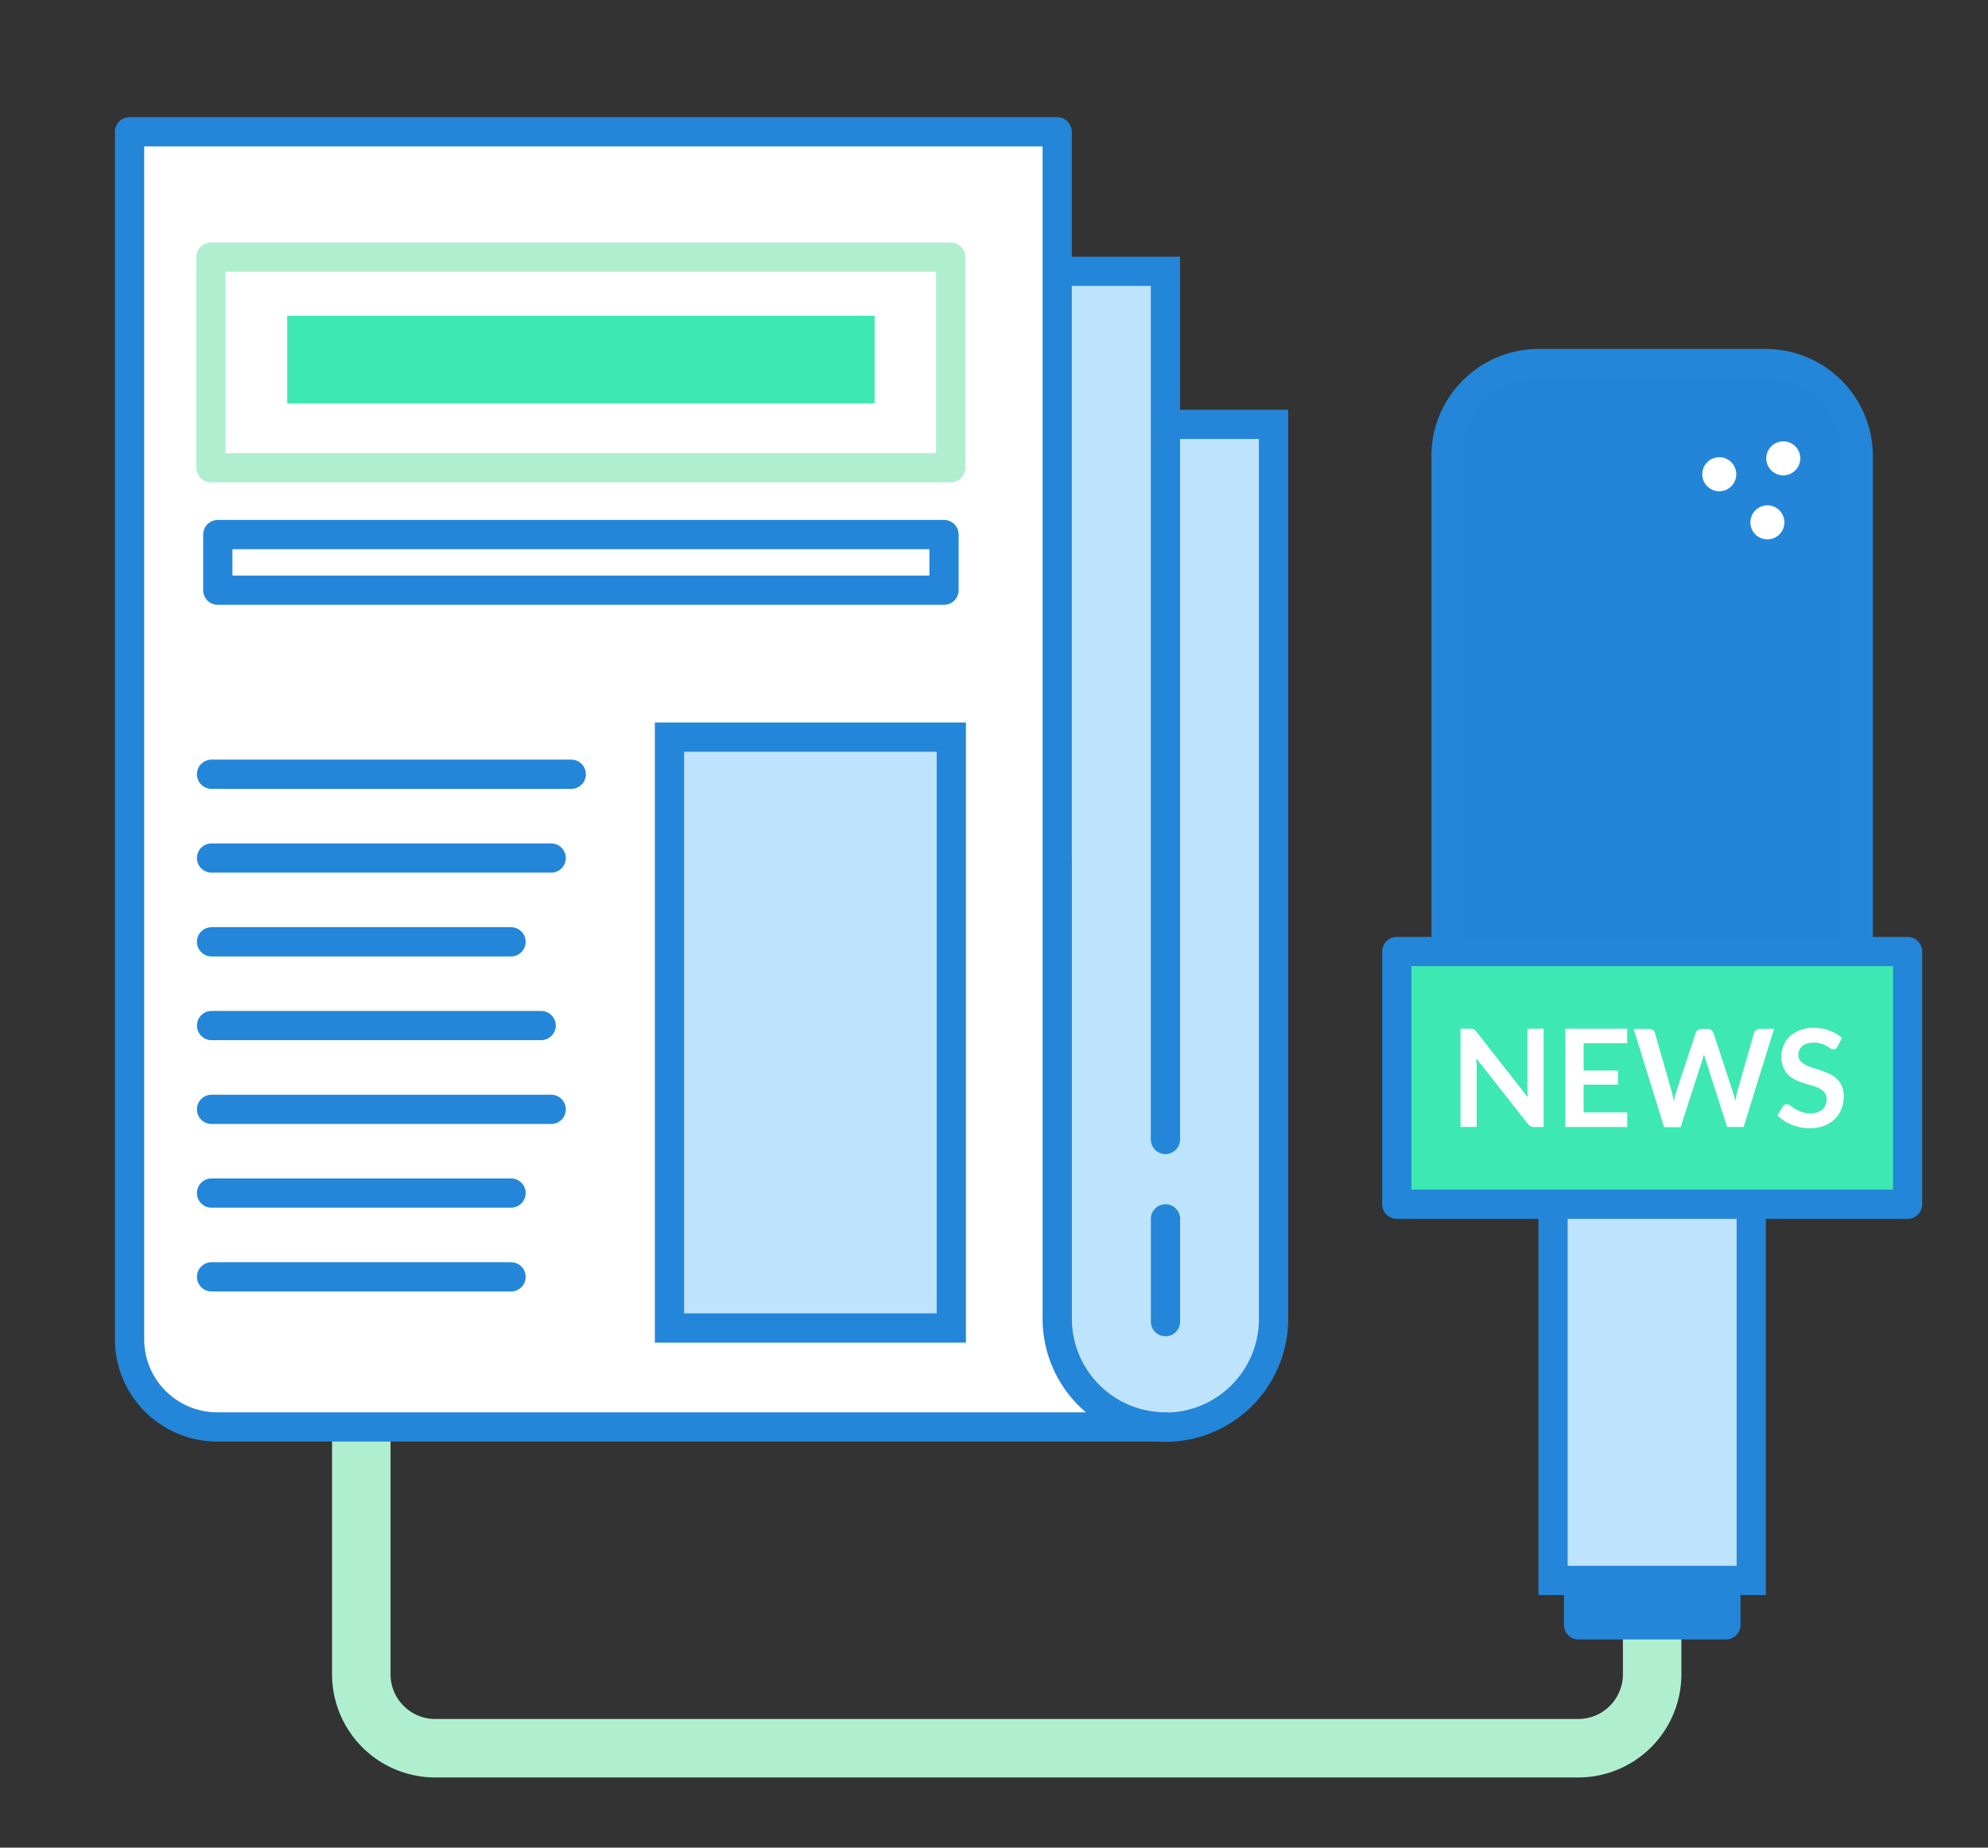 <?xml version="1.0" encoding="utf-8"?><svg id="Layer_1" data-name="Layer 1" xmlns="http://www.w3.org/2000/svg" viewBox="0 0 340 316"><rect x="0" y="0" width="340" height="316" fill="#333333" stroke="none"/><defs><style>.cls-1,.cls-11,.cls-4,.cls-5{fill:none;}.cls-1,.cls-10{stroke:#afefd0;}.cls-1,.cls-10,.cls-2,.cls-3,.cls-4,.cls-5,.cls-6,.cls-8{stroke-linecap:round;}.cls-1,.cls-10,.cls-3,.cls-5,.cls-6,.cls-8{stroke-linejoin:round;}.cls-1{stroke-width:10px;}.cls-2{fill:#bee3fc;}.cls-2,.cls-3,.cls-4,.cls-5,.cls-6,.cls-7,.cls-8{stroke:#2386d8;}.cls-11,.cls-2,.cls-4,.cls-7{stroke-miterlimit:10;}.cls-10,.cls-2,.cls-3,.cls-4,.cls-5,.cls-6,.cls-7,.cls-8{stroke-width:5px;}.cls-10,.cls-3,.cls-9{fill:#fff;}.cls-6{fill:#2386d8;}.cls-7{fill:#2385d8;}.cls-8{fill:#3de8b3;}.cls-11{stroke:#3de8b3;stroke-width:15px;}</style></defs><title>abercrombie-secondarynav</title><path class="cls-1" d="M282.56,280v6.35A12.65,12.65,0,0,1,269.91,299H74.44a12.65,12.65,0,0,1-12.65-12.65V229.08"/><path class="cls-2" d="M180.81,72.58h37a0,0,0,0,1,0,0v153a18.52,18.52,0,0,1-18.52,18.52h0a18.52,18.52,0,0,1-18.52-18.52v-153A0,0,0,0,1,180.81,72.58Z"/><polyline class="cls-2" points="199.32 194.88 199.32 46.4 149.26 46.4"/><path class="cls-3" d="M180.81,225.54v-203H22.16V229.05a15,15,0,0,0,15,15H199.33A18.52,18.52,0,0,1,180.81,225.54Z"/><line class="cls-4" x1="199.33" y1="208.46" x2="199.33" y2="226.04"/><rect class="cls-2" x="114.5" y="126.07" width="48.2" height="101.06"/><line class="cls-5" x1="36.18" y1="146.75" x2="94.27" y2="146.75"/><line class="cls-5" x1="36.18" y1="132.42" x2="97.7" y2="132.42"/><line class="cls-5" x1="36.18" y1="161.08" x2="87.4" y2="161.08"/><line class="cls-5" x1="36.18" y1="175.4" x2="92.55" y2="175.4"/><line class="cls-5" x1="36.18" y1="189.73" x2="94.27" y2="189.73"/><line class="cls-5" x1="36.18" y1="204.05" x2="87.4" y2="204.05"/><line class="cls-5" x1="36.18" y1="218.38" x2="87.4" y2="218.38"/><rect class="cls-6" x="269.97" y="252.7" width="25.2" height="25.2"/><rect class="cls-2" x="265.61" y="133.54" width="33.9" height="136.76"/><path class="cls-7" d="M263.15,62.18H302A15.84,15.84,0,0,1,317.81,78V164.7a0,0,0,0,1,0,0h-70.5a0,0,0,0,1,0,0V78A15.84,15.84,0,0,1,263.15,62.18Z"/><rect class="cls-8" x="238.89" y="162.74" width="87.36" height="43.22"/><path class="cls-9" d="M264,175.94v16.81h-1.6a1.48,1.48,0,0,1-.63-.12,1.64,1.64,0,0,1-.48-.42L252.48,181c0,.51.07,1,.07,1.42v10.32h-2.76V175.94h1.64l.34,0a.89.89,0,0,1,.26.07,1.43,1.43,0,0,1,.22.15l.23.26,8.81,11.25c0-.27-.05-.54-.06-.8s0-.51,0-.73V175.94Z"/><path class="cls-9" d="M270.84,178.43v4.66h5.88v2.41h-5.88v4.75h7.46v2.5H267.7V175.94h10.6v2.49Z"/><path class="cls-9" d="M303.42,175.94l-5.22,16.81h-2.82l-3.67-11.48a7.07,7.07,0,0,1-.28-1c-.05.2-.09.38-.14.55s-.1.33-.15.48l-3.71,11.48H284.6l-5.21-16.81H282a1.16,1.16,0,0,1,.68.2.89.89,0,0,1,.36.51l2.86,10q.09.38.18.81c.06.29.12.6.18.92.06-.33.13-.64.2-.92s.16-.56.24-.81l3.3-10a1.1,1.1,0,0,1,.37-.48,1,1,0,0,1,.67-.23H292a1.07,1.07,0,0,1,.67.2,1.22,1.22,0,0,1,.38.51l3.29,10a15.34,15.34,0,0,1,.44,1.67c.1-.62.21-1.17.34-1.67l2.86-10a.85.85,0,0,1,.35-.5,1.12,1.12,0,0,1,.68-.21Z"/><path class="cls-9" d="M314.25,179a1.23,1.23,0,0,1-.29.36.71.71,0,0,1-.39.11,1,1,0,0,1-.53-.18c-.19-.13-.42-.26-.68-.41a5.89,5.89,0,0,0-.93-.4,4.25,4.25,0,0,0-2.38,0,2.22,2.22,0,0,0-.82.44,1.71,1.71,0,0,0-.5.66,2.39,2.39,0,0,0-.16.86,1.52,1.52,0,0,0,.33,1,2.92,2.92,0,0,0,.88.67,8,8,0,0,0,1.24.5l1.43.47a13.79,13.79,0,0,1,1.43.58,4.89,4.89,0,0,1,1.25.84,3.74,3.74,0,0,1,.87,1.24,4.27,4.27,0,0,1,.33,1.77,5.85,5.85,0,0,1-.39,2.14,5,5,0,0,1-1.13,1.73,5.35,5.35,0,0,1-1.83,1.16,6.86,6.86,0,0,1-2.48.42,8.37,8.37,0,0,1-1.58-.15,8.89,8.89,0,0,1-1.49-.45,7.83,7.83,0,0,1-1.35-.7,6.61,6.61,0,0,1-1.11-.9l.92-1.5a.9.9,0,0,1,.3-.28.77.77,0,0,1,.39-.11,1.08,1.08,0,0,1,.63.24c.23.16.49.34.8.53a6.52,6.52,0,0,0,1.09.53,4.12,4.12,0,0,0,1.49.24,3,3,0,0,0,2.07-.64,2.25,2.25,0,0,0,.73-1.82,1.7,1.7,0,0,0-.33-1.08,2.73,2.73,0,0,0-.88-.7,6.17,6.17,0,0,0-1.24-.48l-1.42-.43a12.16,12.16,0,0,1-1.41-.56,4.46,4.46,0,0,1-1.25-.85,3.9,3.9,0,0,1-.87-1.3,4.85,4.85,0,0,1-.34-1.94,4.66,4.66,0,0,1,1.43-3.33,5.25,5.25,0,0,1,1.72-1.08,6.2,6.2,0,0,1,2.35-.41,7.8,7.8,0,0,1,2.74.46,6.17,6.17,0,0,1,2.14,1.31Z"/><circle class="cls-9" cx="294.04" cy="81.11" r="2.91"/><circle class="cls-9" cx="302.27" cy="89.34" r="2.91"/><circle class="cls-9" cx="304.99" cy="78.39" r="2.91"/><rect class="cls-10" x="36.08" y="43.98" width="126.52" height="36.02"/><line class="cls-11" x1="49.12" y1="61.5" x2="149.58" y2="61.5"/><rect class="cls-5" x="37.25" y="91.43" width="124.2" height="9.51"/></svg>